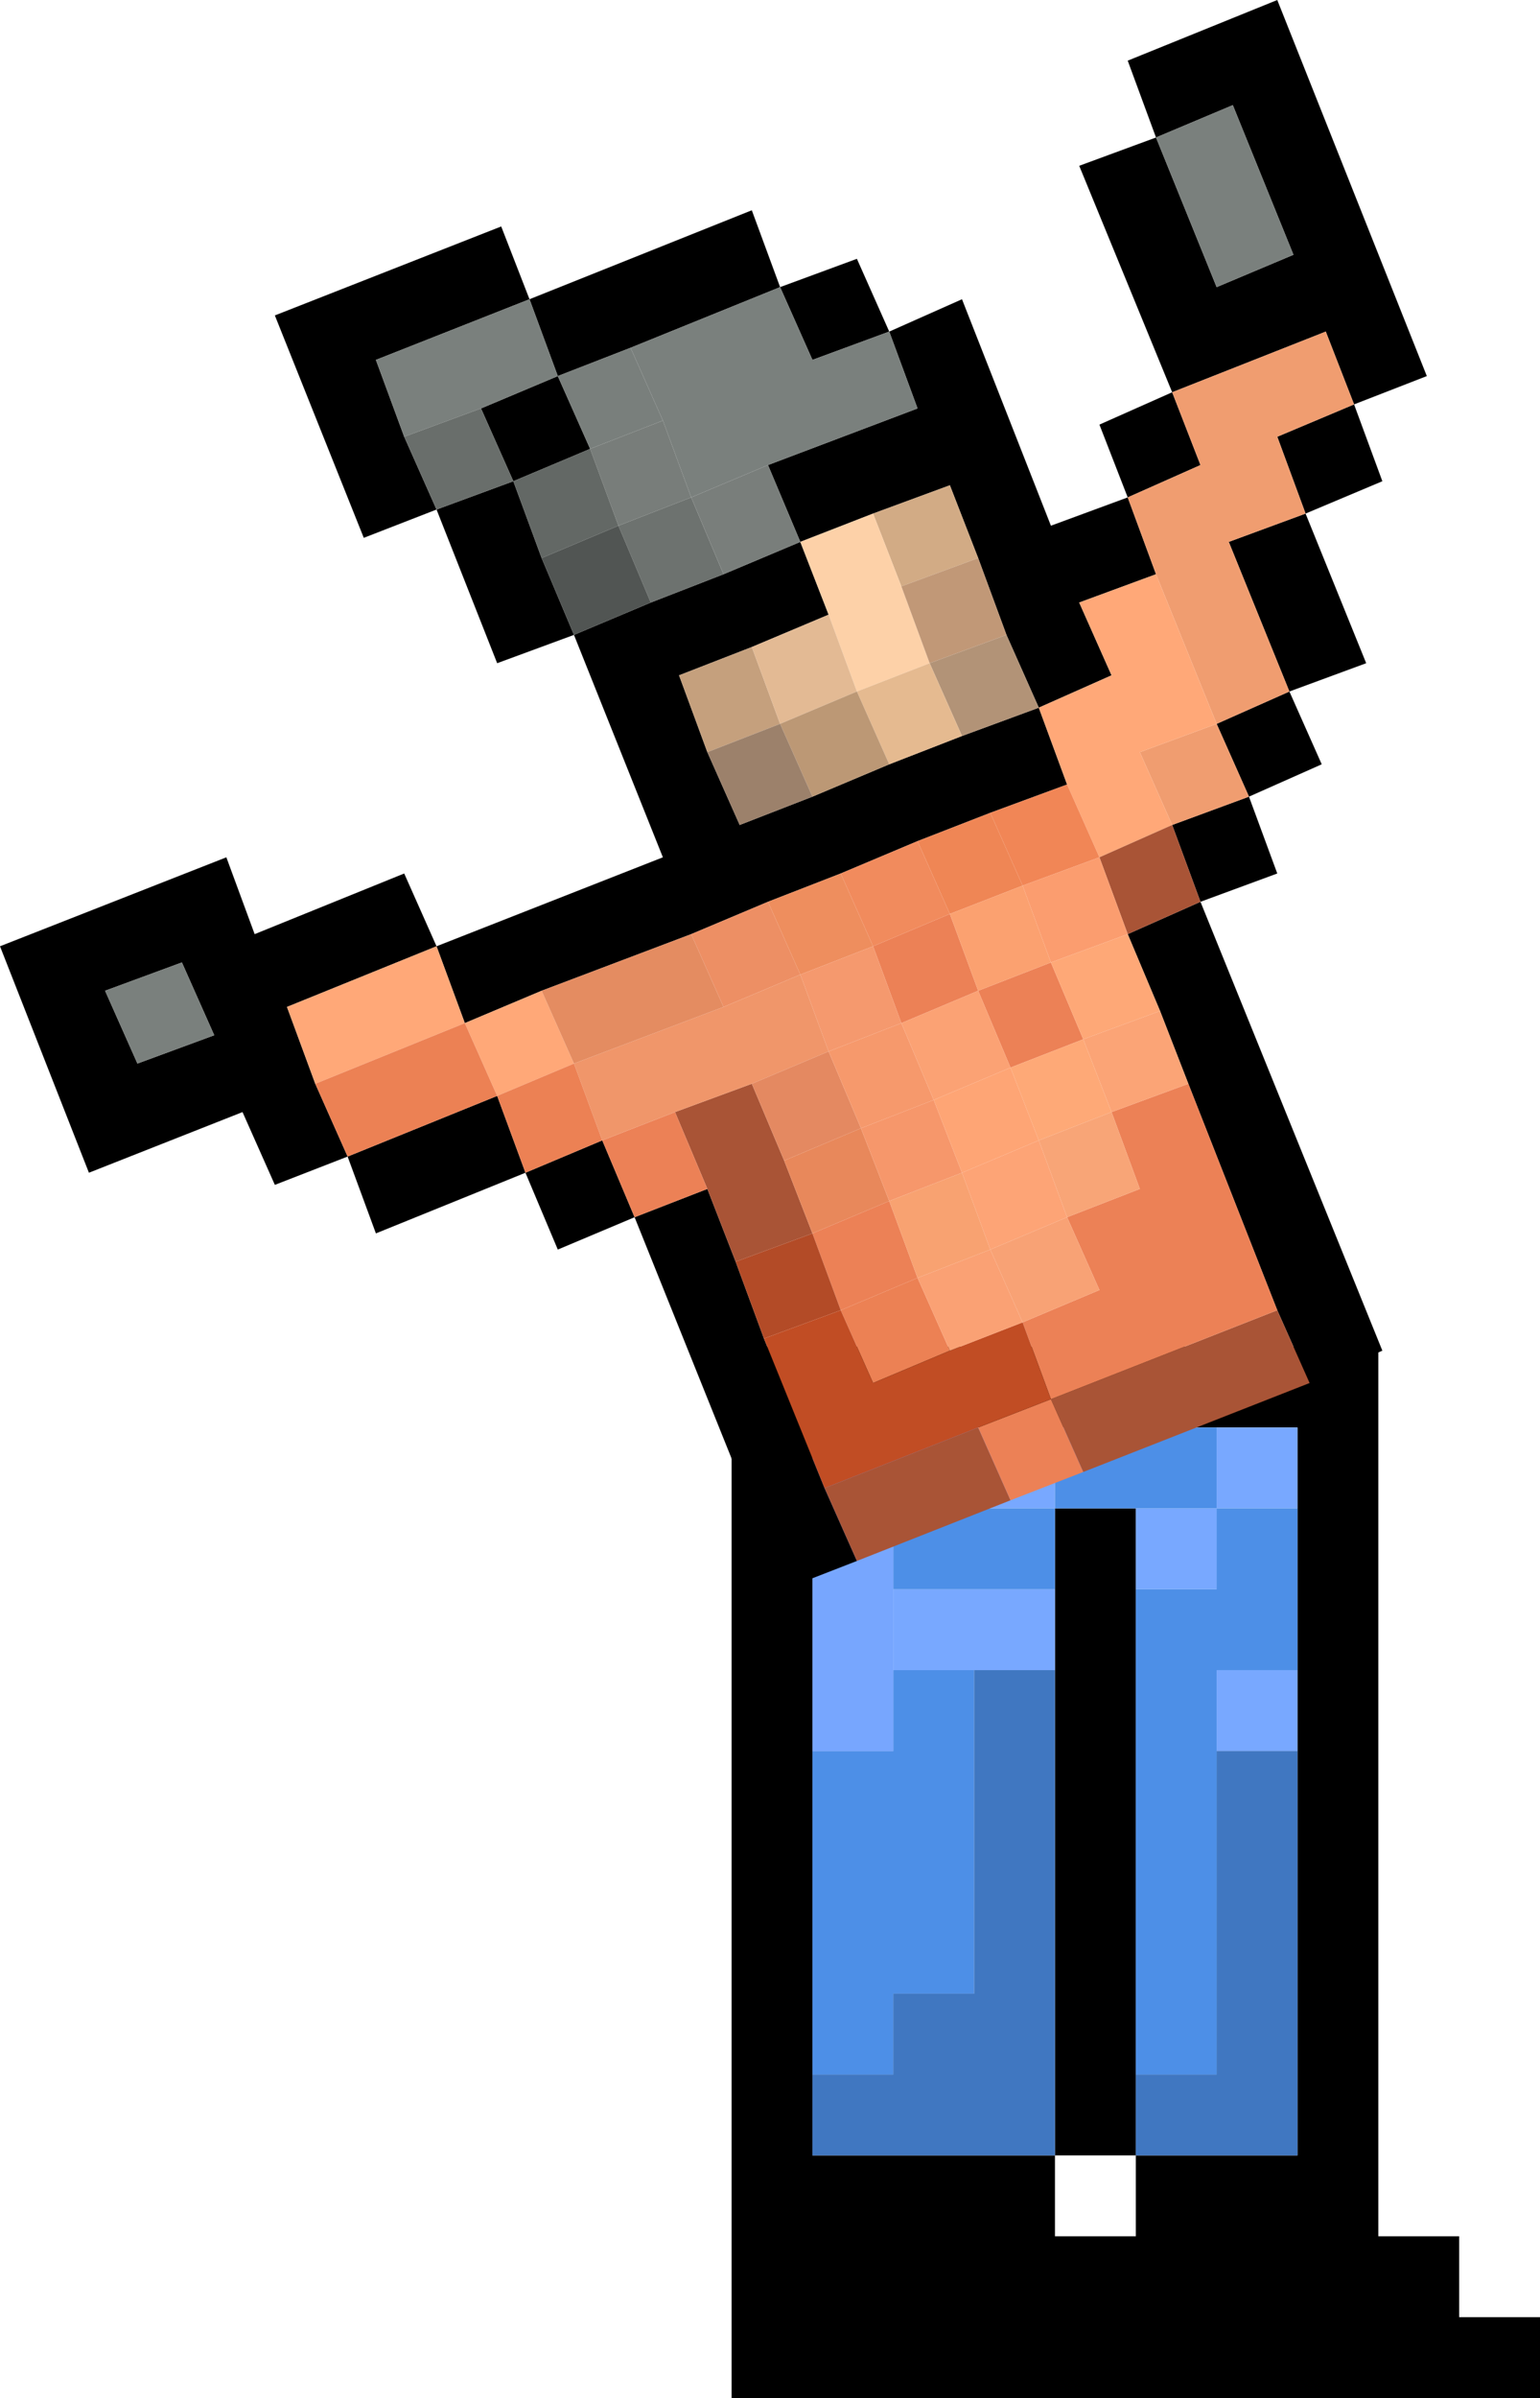 <?xml version="1.0" encoding="UTF-8" standalone="no"?>
<svg xmlns:xlink="http://www.w3.org/1999/xlink" height="29.65px" width="19.05px" xmlns="http://www.w3.org/2000/svg">
  <g transform="matrix(1.0, 0.0, 0.0, 1.0, 13.3, 20.85)">
    <path d="M2.75 -2.2 L2.75 -3.2 1.75 -3.2 -0.25 -3.2 -3.25 -3.2 -3.25 -2.2 -3.25 0.8 -3.25 4.8 -3.25 5.8 -0.25 5.8 -0.25 6.8 0.75 6.8 0.75 5.8 2.75 5.8 2.75 0.8 2.75 -0.2 2.75 -2.2 M0.75 -1.2 L0.75 4.8 0.75 5.8 -0.25 5.8 -0.25 -0.2 -0.25 -1.2 -0.25 -2.2 0.75 -2.2 0.75 -1.2 M5.75 8.8 L-4.25 8.8 -4.25 -4.2 3.75 -4.2 3.75 6.8 4.75 6.8 4.75 7.8 5.75 7.8 5.75 8.8" fill="#000000" fill-rule="evenodd" stroke="none"/>
    <path d="M1.75 -3.2 L2.75 -3.2 2.75 -2.2 1.75 -2.2 1.75 -3.2 M2.75 -0.2 L2.75 0.8 1.75 0.8 1.75 -0.2 2.75 -0.2 M-3.25 -2.2 L-3.25 -3.2 -0.25 -3.2 -0.25 -2.2 -2.25 -2.2 -3.25 -2.2 M1.75 -2.2 L1.75 -1.2 0.75 -1.2 0.75 -2.2 1.75 -2.2 M-0.25 -1.2 L-0.25 -0.2 -1.25 -0.2 -2.25 -0.2 -2.25 -1.2 -0.25 -1.2" fill="#78a8ff" fill-rule="evenodd" stroke="none"/>
    <path d="M1.75 -3.2 L1.75 -2.2 2.75 -2.2 2.75 -0.2 1.75 -0.2 1.75 0.8 1.75 4.8 0.75 4.8 0.75 -1.2 1.75 -1.2 1.75 -2.2 0.75 -2.2 -0.25 -2.2 -0.25 -1.2 -2.25 -1.2 -2.25 -2.2 -0.25 -2.2 -0.25 -3.2 1.75 -3.2 M-3.25 4.8 L-3.25 0.8 -2.25 0.8 -2.25 -0.2 -1.25 -0.2 -1.25 3.8 -2.25 3.8 -2.25 4.8 -3.25 4.8" fill="#4d8fe7" fill-rule="evenodd" stroke="none"/>
    <path d="M-3.25 0.8 L-3.25 -2.2 -2.25 -2.2 -2.25 -1.2 -2.25 -0.2 -2.25 0.8 -3.25 0.8" fill="#77a6fe" fill-rule="evenodd" stroke="none"/>
    <path d="M2.75 0.8 L2.75 5.8 0.75 5.8 0.75 4.8 1.75 4.8 1.75 0.8 2.75 0.8 M-0.25 5.8 L-3.25 5.8 -3.25 4.8 -2.25 4.8 -2.25 3.8 -1.25 3.8 -1.25 -0.2 -0.25 -0.2 -0.25 5.8" fill="#4077c1" fill-rule="evenodd" stroke="none"/>
    <path d="M-2.7 -1.55 L-3.6 -1.2 -5.45 -5.8 -6.4 -5.4 -6.8 -6.35 -8.65 -5.6 -9.0 -6.55 -9.9 -6.2 -10.3 -7.1 -12.2 -6.35 -13.3 -9.15 -10.5 -10.25 -10.15 -9.3 -8.3 -10.05 -7.9 -9.15 -5.1 -10.25 -6.2 -13.0 -7.15 -12.65 -7.9 -14.55 -8.8 -14.2 -9.9 -16.95 -7.1 -18.05 -6.75 -17.15 -4.0 -18.25 -3.65 -17.3 -2.7 -17.65 -2.3 -16.75 -1.4 -17.15 -0.3 -14.35 0.65 -14.7 0.3 -15.6 1.2 -16.0 0.05 -18.8 1.0 -19.15 0.65 -20.1 2.5 -20.85 4.35 -16.2 3.45 -15.85 3.8 -14.9 2.85 -14.5 3.6 -12.65 2.65 -12.3 3.05 -11.4 2.15 -11.0 2.5 -10.05 1.55 -9.7 3.8 -4.15 2.9 -3.75 2.5 -4.65 1.4 -7.45 1.05 -8.35 0.65 -9.3 1.55 -9.7 1.2 -10.65 2.15 -11.0 1.75 -11.9 2.65 -12.3 1.9 -14.15 2.85 -14.5 2.5 -15.45 3.45 -15.85 3.1 -16.75 1.2 -16.0 1.55 -15.1 0.65 -14.7 1.0 -13.75 0.05 -13.4 0.45 -12.5 -0.45 -12.1 -0.1 -11.15 -1.05 -10.8 -1.95 -10.45 -2.9 -10.05 -3.8 -9.7 -4.75 -9.3 -6.6 -8.6 -7.55 -8.2 -7.9 -9.15 -9.75 -8.4 -9.4 -7.45 -9.0 -6.55 -7.15 -7.3 -6.8 -6.35 -5.85 -6.75 -5.45 -5.8 -4.55 -6.15 -4.2 -5.25 -3.85 -4.3 -3.1 -2.45 -2.7 -1.55 M-1.4 -11.75 L-0.45 -12.1 -0.85 -13.0 -1.2 -13.95 -1.55 -14.85 -2.5 -14.5 -3.4 -14.15 -3.05 -13.25 -4.0 -12.85 -4.9 -12.5 -4.55 -11.55 -4.15 -10.65 -3.25 -11.0 -2.3 -11.4 -1.4 -11.75 M-4.35 -13.75 L-3.4 -14.15 -3.8 -15.1 -1.95 -15.8 -2.3 -16.75 -3.25 -16.4 -3.65 -17.3 -5.5 -16.55 -6.4 -16.2 -6.0 -15.3 -6.95 -14.9 -7.35 -15.8 -6.4 -16.2 -6.75 -17.15 -8.65 -16.4 -8.3 -15.45 -7.9 -14.55 -6.95 -14.9 -6.6 -13.95 -6.2 -13.0 -5.25 -13.4 -4.35 -13.75 M1.0 -19.15 L1.75 -17.3 2.7 -17.7 1.95 -19.55 1.0 -19.15 M-11.05 -8.95 L-12.0 -8.6 -11.6 -7.7 -10.65 -8.05 -11.05 -8.95" fill="#000000" fill-rule="evenodd" stroke="none"/>
    <path d="M-8.3 -15.45 L-8.65 -16.4 -6.75 -17.15 -6.4 -16.2 -7.35 -15.8 -8.3 -15.45 M-5.5 -16.55 L-3.65 -17.3 -3.25 -16.4 -2.3 -16.75 -1.95 -15.8 -3.8 -15.1 -4.75 -14.7 -5.1 -15.65 -5.5 -16.55 M1.0 -19.15 L1.95 -19.55 2.7 -17.7 1.75 -17.3 1.0 -19.15 M-11.05 -8.95 L-10.65 -8.05 -11.6 -7.7 -12.0 -8.6 -11.05 -8.95" fill="#7a807d" fill-rule="evenodd" stroke="none"/>
    <path d="M-6.4 -16.2 L-5.5 -16.55 -5.1 -15.65 -6.0 -15.3 -6.4 -16.2" fill="#797f7c" fill-rule="evenodd" stroke="none"/>
    <path d="M-6.0 -15.3 L-5.1 -15.65 -4.75 -14.7 -5.65 -14.35 -6.0 -15.3" fill="#787d7a" fill-rule="evenodd" stroke="none"/>
    <path d="M-6.6 -13.95 L-6.95 -14.9 -6.0 -15.3 -5.65 -14.35 -6.6 -13.95" fill="#636865" fill-rule="evenodd" stroke="none"/>
    <path d="M-6.95 -14.9 L-7.9 -14.55 -8.3 -15.45 -7.35 -15.8 -6.95 -14.9" fill="#696e6b" fill-rule="evenodd" stroke="none"/>
    <path d="M-4.55 -11.55 L-4.9 -12.5 -4.0 -12.85 -3.65 -11.9 -4.55 -11.55" fill="#c5a07d" fill-rule="evenodd" stroke="none"/>
    <path d="M-4.35 -13.75 L-5.25 -13.4 -5.65 -14.35 -4.75 -14.7 -4.35 -13.75" fill="#6d726f" fill-rule="evenodd" stroke="none"/>
    <path d="M-5.25 -13.4 L-6.2 -13.0 -6.6 -13.95 -5.65 -14.35 -5.25 -13.4" fill="#515553" fill-rule="evenodd" stroke="none"/>
    <path d="M-3.4 -14.15 L-4.35 -13.75 -4.75 -14.7 -3.8 -15.1 -3.4 -14.15" fill="#797e7b" fill-rule="evenodd" stroke="none"/>
    <path d="M-2.5 -14.5 L-1.55 -14.85 -1.2 -13.95 -2.15 -13.6 -2.5 -14.5" fill="#d2ab85" fill-rule="evenodd" stroke="none"/>
    <path d="M-3.05 -13.25 L-3.4 -14.15 -2.5 -14.5 -2.15 -13.6 -1.8 -12.65 -2.7 -12.3 -3.05 -13.25" fill="#fdd1a8" fill-rule="evenodd" stroke="none"/>
    <path d="M-1.2 -13.95 L-0.85 -13.0 -1.8 -12.65 -2.15 -13.6 -1.2 -13.95" fill="#c19877" fill-rule="evenodd" stroke="none"/>
    <path d="M-4.0 -12.85 L-3.05 -13.25 -2.7 -12.3 -3.65 -11.9 -4.0 -12.85" fill="#e3ba94" fill-rule="evenodd" stroke="none"/>
    <path d="M1.0 -13.75 L0.65 -14.7 1.55 -15.1 1.2 -16.0 3.1 -16.75 3.45 -15.85 2.5 -15.45 2.85 -14.5 1.9 -14.15 2.65 -12.3 1.75 -11.9 2.15 -11.0 1.2 -10.65 0.8 -11.55 1.75 -11.9 1.0 -13.75" fill="#f09d70" fill-rule="evenodd" stroke="none"/>
    <path d="M-9.4 -7.45 L-9.75 -8.4 -7.9 -9.15 -7.55 -8.2 -6.6 -8.6 -6.2 -7.7 -7.15 -7.3 -7.55 -8.2 -9.4 -7.45 M-0.1 -11.15 L-0.45 -12.1 0.45 -12.5 0.05 -13.4 1.0 -13.75 1.75 -11.9 0.8 -11.55 1.2 -10.65 0.3 -10.25 -0.1 -11.15" fill="#ffa878" fill-rule="evenodd" stroke="none"/>
    <path d="M2.9 -3.75 L0.1 -2.65 -0.3 -3.55 2.5 -4.65 2.9 -3.75 M-0.8 -2.3 L-2.7 -1.55 -3.1 -2.45 -1.2 -3.2 -0.8 -2.3 M-4.2 -5.25 L-4.55 -6.15 -4.95 -7.1 -4.0 -7.45 -3.6 -6.5 -3.25 -5.6 -4.2 -5.25 M1.2 -10.65 L1.55 -9.7 0.65 -9.3 0.3 -10.25 1.2 -10.65" fill="#a95436" fill-rule="evenodd" stroke="none"/>
    <path d="M-0.45 -12.1 L-1.4 -11.75 -1.8 -12.65 -0.85 -13.0 -0.45 -12.1" fill="#b29377" fill-rule="evenodd" stroke="none"/>
    <path d="M-1.4 -11.75 L-2.3 -11.4 -2.7 -12.3 -1.8 -12.65 -1.4 -11.75" fill="#e5ba90" fill-rule="evenodd" stroke="none"/>
    <path d="M-2.3 -11.4 L-3.25 -11.0 -3.65 -11.9 -2.7 -12.3 -2.3 -11.4" fill="#bc9875" fill-rule="evenodd" stroke="none"/>
    <path d="M-1.05 -10.8 L-0.1 -11.15 0.3 -10.25 -0.65 -9.9 -1.05 -10.8" fill="#f18656" fill-rule="evenodd" stroke="none"/>
    <path d="M-1.95 -10.45 L-1.05 -10.8 -0.65 -9.9 -1.55 -9.55 -1.95 -10.45" fill="#ef8655" fill-rule="evenodd" stroke="none"/>
    <path d="M-3.25 -11.0 L-4.15 -10.65 -4.55 -11.55 -3.65 -11.9 -3.25 -11.0" fill="#9c816b" fill-rule="evenodd" stroke="none"/>
    <path d="M-4.75 -9.3 L-3.8 -9.7 -3.4 -8.8 -4.35 -8.4 -4.75 -9.3" fill="#ed8f64" fill-rule="evenodd" stroke="none"/>
    <path d="M-3.8 -9.7 L-2.9 -10.05 -2.5 -9.15 -3.4 -8.8 -3.8 -9.7" fill="#ee8e5e" fill-rule="evenodd" stroke="none"/>
    <path d="M0.1 -2.65 L-0.8 -2.3 -1.2 -3.2 -0.3 -3.55 0.1 -2.65 M-4.55 -6.15 L-5.45 -5.8 -5.85 -6.75 -4.95 -7.1 -4.55 -6.15 M1.4 -7.45 L2.5 -4.65 -0.3 -3.55 -0.65 -4.5 0.3 -4.9 -0.1 -5.8 0.8 -6.15 0.45 -7.1 1.4 -7.45 M-2.15 -8.2 L-2.5 -9.15 -1.55 -9.55 -1.2 -8.6 -2.15 -8.2 M-3.25 -5.6 L-2.3 -6.0 -1.95 -5.05 -2.9 -4.65 -3.25 -5.6 M-0.3 -8.95 L0.1 -8.0 -0.8 -7.65 -1.2 -8.6 -0.3 -8.95" fill="#ec8156" fill-rule="evenodd" stroke="none"/>
    <path d="M-2.5 -9.15 L-2.15 -8.2 -3.05 -7.85 -3.4 -8.8 -2.5 -9.15" fill="#f5996e" fill-rule="evenodd" stroke="none"/>
    <path d="M-3.4 -8.8 L-3.05 -7.85 -4.0 -7.45 -4.95 -7.1 -5.85 -6.75 -6.2 -7.7 -4.35 -8.4 -3.4 -8.8" fill="#f0966a" fill-rule="evenodd" stroke="none"/>
    <path d="M-4.0 -7.45 L-3.05 -7.85 -2.65 -6.9 -3.6 -6.5 -4.0 -7.45" fill="#e48961" fill-rule="evenodd" stroke="none"/>
    <path d="M-3.6 -6.5 L-2.65 -6.9 -2.3 -6.0 -3.25 -5.6 -3.6 -6.5" fill="#e8885b" fill-rule="evenodd" stroke="none"/>
    <path d="M-3.05 -7.85 L-2.15 -8.2 -1.75 -7.25 -2.65 -6.9 -3.05 -7.85" fill="#f6996c" fill-rule="evenodd" stroke="none"/>
    <path d="M-2.65 -6.9 L-1.75 -7.25 -1.4 -6.35 -2.3 -6.0 -2.65 -6.9" fill="#f6976b" fill-rule="evenodd" stroke="none"/>
    <path d="M-2.15 -8.2 L-1.2 -8.6 -0.8 -7.65 -1.75 -7.25 -2.15 -8.2" fill="#fba274" fill-rule="evenodd" stroke="none"/>
    <path d="M-0.3 -8.95 L-0.65 -9.9 0.3 -10.25 0.65 -9.3 -0.3 -8.95" fill="#fb9d6f" fill-rule="evenodd" stroke="none"/>
    <path d="M-1.2 -8.6 L-1.55 -9.55 -0.65 -9.9 -0.3 -8.95 -1.2 -8.6" fill="#fba170" fill-rule="evenodd" stroke="none"/>
    <path d="M0.65 -9.3 L1.05 -8.35 0.1 -8.0 -0.3 -8.95 0.65 -9.3" fill="#fea877" fill-rule="evenodd" stroke="none"/>
    <path d="M1.05 -8.35 L1.4 -7.45 0.45 -7.1 0.1 -8.0 1.05 -8.35" fill="#fba476" fill-rule="evenodd" stroke="none"/>
    <path d="M-0.8 -7.65 L0.1 -8.0 0.45 -7.1 -0.45 -6.75 -0.8 -7.65" fill="#fea977" fill-rule="evenodd" stroke="none"/>
    <path d="M-6.6 -8.6 L-4.75 -9.3 -4.35 -8.4 -6.2 -7.7 -6.6 -8.6" fill="#e48c61" fill-rule="evenodd" stroke="none"/>
    <path d="M-2.9 -10.05 L-1.95 -10.45 -1.55 -9.55 -2.5 -9.15 -2.9 -10.05" fill="#f18b5d" fill-rule="evenodd" stroke="none"/>
    <path d="M-1.75 -7.25 L-0.8 -7.65 -0.45 -6.75 -1.4 -6.35 -1.75 -7.25" fill="#fea575" fill-rule="evenodd" stroke="none"/>
    <path d="M-0.45 -6.75 L0.45 -7.1 0.8 -6.15 -0.1 -5.8 -0.45 -6.75" fill="#f8a577" fill-rule="evenodd" stroke="none"/>
    <path d="M-1.4 -6.35 L-0.45 -6.75 -0.1 -5.8 -1.05 -5.4 -1.4 -6.35" fill="#fda476" fill-rule="evenodd" stroke="none"/>
    <path d="M-0.1 -5.8 L0.3 -4.9 -0.65 -4.5 -1.05 -5.4 -0.1 -5.8" fill="#f8a275" fill-rule="evenodd" stroke="none"/>
    <path d="M-1.4 -6.35 L-1.05 -5.4 -1.95 -5.05 -2.3 -6.0 -1.4 -6.35" fill="#f8a271" fill-rule="evenodd" stroke="none"/>
    <path d="M-5.85 -6.75 L-6.8 -6.35 -7.15 -7.3 -9.0 -6.55 -9.4 -7.45 -7.55 -8.2 -7.15 -7.3 -6.2 -7.7 -5.85 -6.75 M-2.9 -4.65 L-1.95 -5.05 -1.55 -4.15 -2.5 -3.75 -2.9 -4.65" fill="#ec8154" fill-rule="evenodd" stroke="none"/>
    <path d="M-3.85 -4.3 L-4.2 -5.25 -3.25 -5.6 -2.9 -4.65 -3.85 -4.3" fill="#b34b27" fill-rule="evenodd" stroke="none"/>
    <path d="M-3.1 -2.45 L-3.85 -4.3 -2.9 -4.65 -2.5 -3.75 -1.55 -4.15 -0.65 -4.5 -0.3 -3.55 -1.2 -3.2 -3.1 -2.45" fill="#c14d24" fill-rule="evenodd" stroke="none"/>
    <path d="M-1.55 -4.15 L-1.95 -5.05 -1.05 -5.4 -0.65 -4.5 -1.55 -4.15" fill="#faa174" fill-rule="evenodd" stroke="none"/>
  </g>
</svg>
